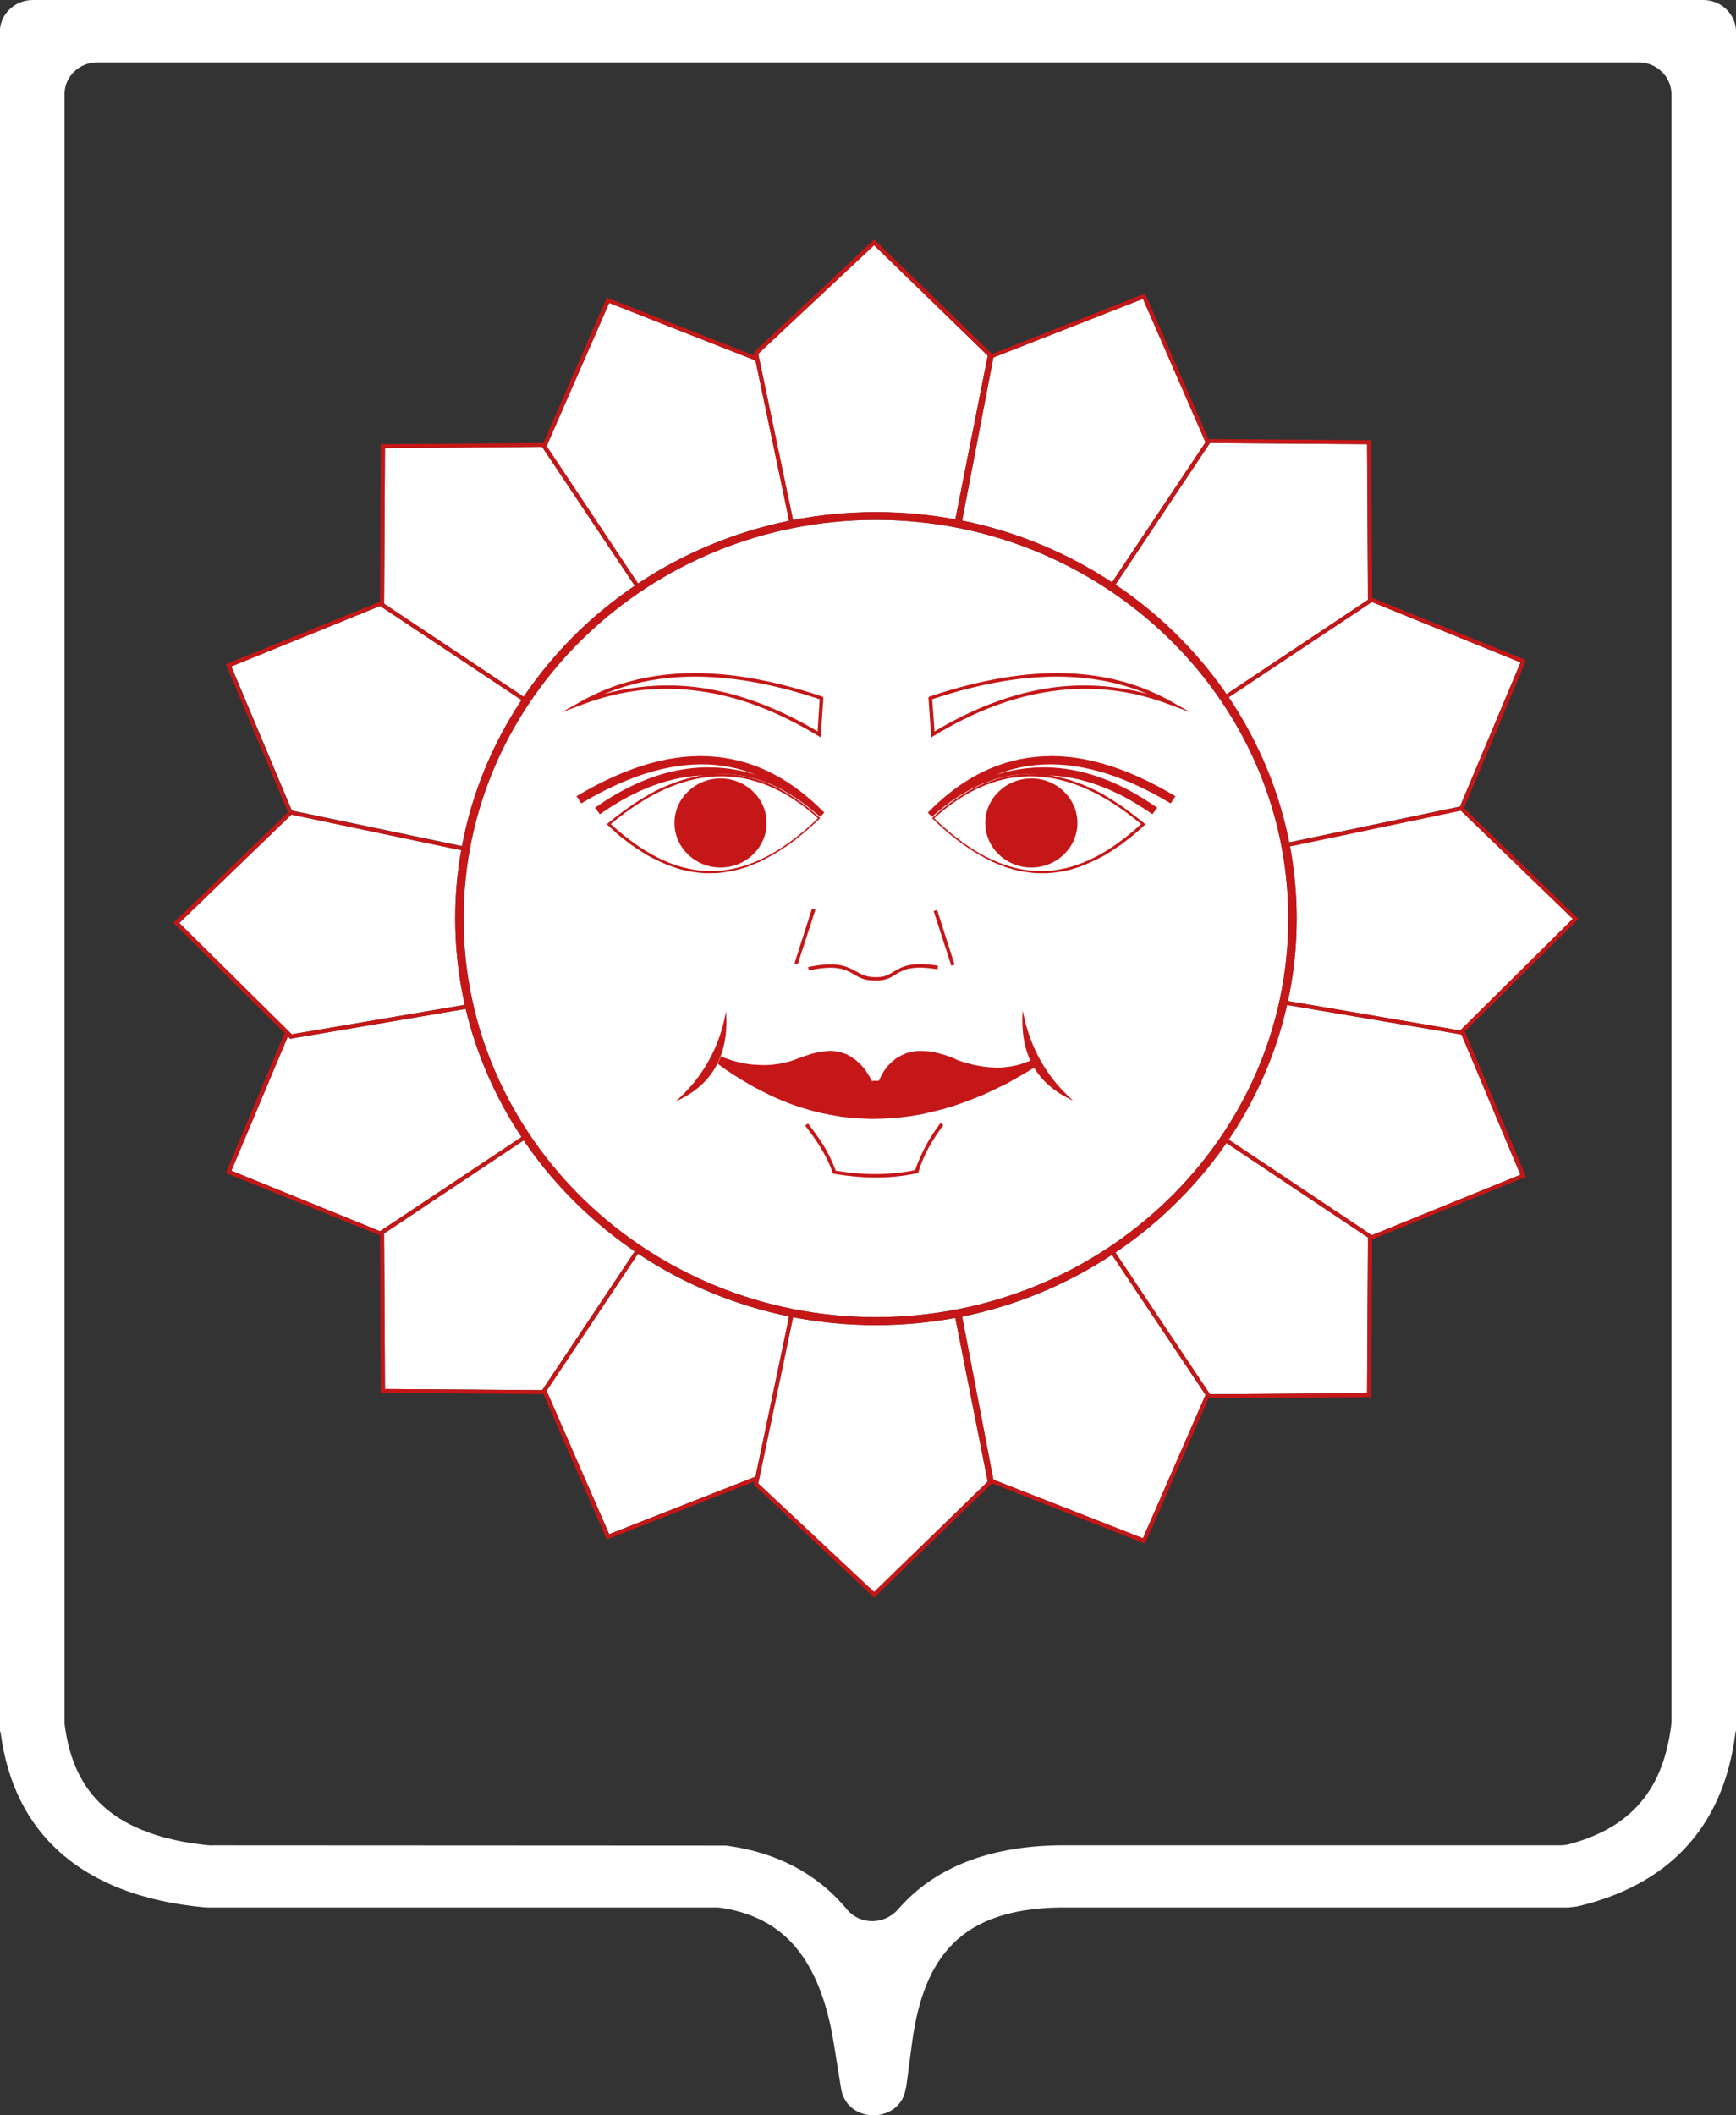 <svg width="55" height="67" viewBox="0 0 55 67" fill="none" xmlns="http://www.w3.org/2000/svg">
<rect x="0" y="0" width="55" height="67" fill="#333333" stroke="none"/>
<g clip-path="url(#clip0_1101_199)">
<path d="M28.7 66.127C28.544 67.277 26.831 67.296 26.647 66.151L26.418 64.732C26.206 63.393 25.793 62.358 25.188 61.651C24.623 60.991 23.867 60.592 22.885 60.434C22.824 60.422 22.759 60.418 22.697 60.418H6.567C6.526 60.414 6.489 60.41 6.448 60.41C4.522 60.228 2.997 59.644 1.905 58.672C0.858 57.743 0.229 56.467 0.02 54.883L-0 54.828V54.654L-0.004 1C-0 0.45 0.466 0 1.038 0H53.961C54.534 0 55 0.45 55 1.003V54.808L54.983 54.875C54.795 56.385 54.256 57.621 53.372 58.553C52.546 59.431 51.397 60.051 49.966 60.386L49.692 60.418H33.57C32.041 60.442 30.928 60.821 30.184 61.572C29.505 62.251 29.084 63.275 28.896 64.701L28.708 66.123L28.7 66.127ZM6.714 58.447L22.918 58.455C22.975 58.455 23.033 58.455 23.086 58.467C24.615 58.684 25.854 59.336 26.762 60.394C26.782 60.418 26.803 60.446 26.823 60.469C27.244 60.979 28.017 60.975 28.45 60.477C28.532 60.386 28.614 60.296 28.7 60.209C29.824 59.075 31.456 58.478 33.545 58.447H49.427C49.525 58.447 49.623 58.435 49.717 58.411C50.641 58.162 51.34 57.771 51.855 57.226C52.452 56.594 52.808 55.752 52.947 54.646C52.951 54.603 52.955 54.555 52.955 54.508V2.979C52.951 2.426 52.485 1.975 51.913 1.975H3.083C2.51 1.975 2.044 2.426 2.044 2.979V54.504C2.044 54.551 2.044 54.603 2.052 54.65C2.2 55.772 2.604 56.614 3.291 57.226C4.036 57.89 5.144 58.3 6.587 58.443C6.628 58.447 6.669 58.451 6.71 58.451L6.714 58.447Z" fill="white"/>
<path fill-rule="evenodd" clip-rule="evenodd" d="M27.752 16.467C24.153 16.467 20.89 17.889 18.519 20.176C16.151 22.464 14.687 25.616 14.687 29.093V29.101C14.687 32.578 16.155 35.73 18.519 38.018C20.89 40.305 24.157 41.719 27.752 41.719C31.35 41.719 34.621 40.301 36.984 38.018C39.352 35.73 40.816 32.578 40.816 29.101V29.093C40.816 25.616 39.348 22.464 36.984 20.176C34.617 17.889 31.346 16.467 27.752 16.467Z" fill="white"/>
<path fill-rule="evenodd" clip-rule="evenodd" d="M36.154 26.102C33.913 24.23 31.71 24.009 29.596 25.917C32.147 28.382 34.245 27.845 36.154 26.102Z" fill="white"/>
<path fill-rule="evenodd" clip-rule="evenodd" d="M32.675 24.898C32.012 24.898 31.472 25.423 31.472 26.067C31.472 26.711 32.012 27.228 32.675 27.228C33.337 27.228 33.885 26.707 33.885 26.067C33.885 25.427 33.341 24.898 32.675 24.898Z" fill="white"/>
<path fill-rule="evenodd" clip-rule="evenodd" d="M19.349 26.102C21.598 24.23 23.793 24.009 25.916 25.917C23.36 28.382 21.258 27.845 19.349 26.102Z" fill="white"/>
<path fill-rule="evenodd" clip-rule="evenodd" d="M22.828 24.898C23.491 24.898 24.039 25.423 24.039 26.067C24.039 26.711 23.495 27.228 22.828 27.228C22.162 27.228 21.618 26.707 21.618 26.067C21.618 25.427 22.162 24.898 22.828 24.898Z" fill="white"/>
<path fill-rule="evenodd" clip-rule="evenodd" d="M22.783 33.585C25.862 35.864 29.174 35.908 32.703 33.711V33.703L32.695 33.696C31.943 34.008 31.207 34.008 30.307 33.696C29.289 33.218 28.34 33.253 27.911 34.343C27.78 34.336 27.662 34.351 27.535 34.351C26.901 33.091 26.063 33.32 25.212 33.668C24.403 33.944 23.589 33.897 22.788 33.561C22.779 33.569 22.779 33.577 22.779 33.581L22.783 33.585Z" fill="white"/>
<path fill-rule="evenodd" clip-rule="evenodd" d="M27.694 7.767L24.022 11.208L25.126 16.471C25.973 16.308 26.852 16.222 27.752 16.222C28.614 16.222 29.453 16.301 30.266 16.451L31.293 11.267L27.694 7.771V7.767Z" fill="white"/>
<path fill-rule="evenodd" clip-rule="evenodd" d="M36.211 9.466L31.472 11.323L30.483 16.486C32.208 16.834 33.815 17.513 35.23 18.446L38.194 14.009L36.211 9.466Z" fill="white"/>
<path fill-rule="evenodd" clip-rule="evenodd" d="M43.31 14.069L38.334 14.033L38.305 14.076L35.34 18.521C35.995 18.956 36.608 19.453 37.168 19.995C37.794 20.607 38.362 21.271 38.857 21.99L43.338 18.999L43.31 14.072V14.069ZM35.668 19.058C35.668 19.058 35.688 19.074 35.696 19.078C35.688 19.07 35.676 19.062 35.668 19.058ZM36.162 19.442C36.162 19.442 36.183 19.457 36.191 19.461C36.183 19.453 36.171 19.445 36.162 19.442Z" fill="white"/>
<path fill-rule="evenodd" clip-rule="evenodd" d="M48.172 20.982L43.461 19.066L43.408 19.102L38.926 22.084C39.846 23.459 40.513 25.012 40.844 26.679L46.254 25.545L48.172 20.982Z" fill="white"/>
<path fill-rule="evenodd" clip-rule="evenodd" d="M49.832 29.105L46.278 25.672L40.869 26.805C41.008 27.544 41.081 28.315 41.081 29.093V29.101C41.081 29.99 40.987 30.867 40.803 31.708L46.266 32.641L49.832 29.109V29.105Z" fill="white"/>
<path fill-rule="evenodd" clip-rule="evenodd" d="M12.193 14.195L17.169 14.151L17.206 14.203L20.109 18.552C19.476 18.987 18.879 19.465 18.335 19.991C17.685 20.623 17.096 21.322 16.589 22.069L12.169 19.121L12.197 14.195H12.193ZM17.206 21.65C17.206 21.65 17.19 21.677 17.178 21.693C17.194 21.677 17.198 21.666 17.206 21.65Z" fill="white"/>
<path fill-rule="evenodd" clip-rule="evenodd" d="M7.331 21.109L12.042 19.193L12.095 19.228L16.523 22.175C15.603 23.558 14.953 25.123 14.638 26.798L9.249 25.672L7.331 21.109Z" fill="white"/>
<path fill-rule="evenodd" clip-rule="evenodd" d="M5.679 29.235L9.233 25.802L14.614 26.928C14.487 27.631 14.422 28.358 14.422 29.093V29.101C14.422 30.033 14.532 30.954 14.724 31.827L9.241 32.759L5.679 29.235ZM14.912 31.456C14.912 31.456 14.921 31.483 14.921 31.499C14.921 31.483 14.921 31.471 14.912 31.456Z" fill="white"/>
<path fill-rule="evenodd" clip-rule="evenodd" d="M19.3 9.596L23.936 11.418L24.938 16.174L24.995 16.494C23.258 16.85 21.634 17.533 20.212 18.481L17.317 14.132L19.3 9.596Z" fill="white"/>
<path fill-rule="evenodd" clip-rule="evenodd" d="M27.694 50.427L24.022 46.986L25.126 41.723C25.973 41.885 26.852 41.972 27.752 41.972C28.614 41.972 29.453 41.893 30.266 41.743L31.293 46.926L27.694 50.423V50.427Z" fill="white"/>
<path fill-rule="evenodd" clip-rule="evenodd" d="M36.211 48.724L31.472 46.867L30.483 41.704C32.208 41.356 33.815 40.676 35.23 39.744L38.194 44.181L36.211 48.724ZM31.153 41.281C31.153 41.281 31.182 41.273 31.198 41.273C31.182 41.273 31.17 41.281 31.153 41.281Z" fill="white"/>
<path fill-rule="evenodd" clip-rule="evenodd" d="M43.31 44.126L38.334 44.161L38.305 44.118L35.34 39.673C35.995 39.231 36.608 38.741 37.168 38.191C37.794 37.587 38.362 36.923 38.857 36.204L43.338 39.195L43.31 44.122V44.126ZM35.21 39.456C35.238 39.436 35.267 39.412 35.3 39.401L35.21 39.456Z" fill="white"/>
<path fill-rule="evenodd" clip-rule="evenodd" d="M12.193 43.995L17.169 44.031L17.206 43.987L20.109 39.638C19.476 39.203 18.879 38.717 18.335 38.191C17.685 37.563 17.096 36.868 16.589 36.121L12.169 39.069L12.197 43.995H12.193Z" fill="white"/>
<path fill-rule="evenodd" clip-rule="evenodd" d="M19.3 48.594L23.936 46.772L24.938 42.008L24.995 41.696C23.258 41.34 21.634 40.657 20.212 39.709L17.317 44.05L19.3 48.594ZM21.43 40.135C21.43 40.135 21.401 40.119 21.385 40.115C21.401 40.123 21.414 40.131 21.43 40.135ZM21.136 39.973C21.136 39.973 21.119 39.965 21.115 39.957C21.123 39.965 21.131 39.973 21.136 39.973ZM20.894 39.831C20.894 39.831 20.858 39.811 20.841 39.803C20.858 39.811 20.878 39.823 20.894 39.831Z" fill="white"/>
<path fill-rule="evenodd" clip-rule="evenodd" d="M48.172 37.208L43.461 39.124L43.408 39.088L38.926 36.097C39.789 34.818 40.423 33.379 40.775 31.831L46.237 32.755L46.303 32.771L48.167 37.208H48.172Z" fill="white"/>
<path fill-rule="evenodd" clip-rule="evenodd" d="M7.331 37.081L12.042 38.997L12.095 38.962L16.523 36.015C15.706 34.79 15.1 33.415 14.753 31.957L9.261 32.89L9.196 32.905L9.143 32.854L9.122 32.826L7.331 37.085V37.081ZM16.736 35.864C16.715 35.829 16.691 35.801 16.671 35.766L16.736 35.864Z" fill="white"/>
<path d="M27.751 16.218C31.423 16.218 34.76 17.664 37.168 19.991C39.585 22.326 41.081 25.545 41.081 29.089V29.097C41.081 32.645 39.585 35.861 37.168 38.192C34.752 40.526 31.419 41.972 27.751 41.972C24.08 41.972 20.751 40.526 18.335 38.192C15.926 35.865 14.422 32.645 14.422 29.097V29.089C14.422 25.541 15.926 22.326 18.335 19.991C20.751 17.664 24.084 16.218 27.751 16.218ZM27.751 16.467C24.153 16.467 20.89 17.889 18.519 20.176C16.151 22.464 14.687 25.616 14.687 29.093V29.101C14.687 32.578 16.155 35.73 18.519 38.018C20.89 40.305 24.157 41.72 27.751 41.72C31.35 41.72 34.621 40.301 36.984 38.018C39.352 35.73 40.816 32.578 40.816 29.101V29.093C40.816 25.616 39.348 22.464 36.984 20.176C34.617 17.889 31.346 16.467 27.751 16.467Z" fill="#C51718"/>
<path d="M25.834 28.813L25.273 30.543L25.171 30.515L25.723 28.785L25.834 28.813Z" fill="#C51718"/>
<path d="M29.579 28.856L30.139 30.587L30.242 30.551L29.69 28.821L29.579 28.856Z" fill="#C51718"/>
<path d="M25.609 30.63C26.521 30.436 26.831 30.61 27.114 30.764C27.281 30.855 27.445 30.95 27.731 30.95H27.739C28.025 30.958 28.169 30.863 28.32 30.772C28.569 30.622 28.851 30.452 29.718 30.586L29.702 30.701C28.868 30.567 28.61 30.721 28.377 30.863C28.209 30.97 28.054 31.061 27.735 31.056H27.727C27.408 31.064 27.232 30.966 27.056 30.863C26.791 30.705 26.504 30.551 25.625 30.736L25.605 30.63H25.609Z" fill="#C51718"/>
<path fill-rule="evenodd" clip-rule="evenodd" d="M32.401 32.005C32.311 33.308 32.76 34.304 33.999 34.861C33.124 34.091 32.613 33.131 32.401 32.005ZM23.004 32.032C23.094 33.336 22.644 34.332 21.405 34.889C22.28 34.118 22.8 33.158 23.004 32.032Z" fill="#C51718"/>
<path d="M25.601 35.588C25.764 35.801 25.932 36.023 26.087 36.272C26.235 36.513 26.365 36.777 26.48 37.081C26.885 37.145 27.289 37.188 27.711 37.188C28.132 37.188 28.557 37.153 28.994 37.062C29.084 36.797 29.195 36.548 29.326 36.299C29.456 36.05 29.62 35.809 29.796 35.572L29.89 35.636C29.714 35.865 29.559 36.106 29.42 36.355C29.289 36.596 29.178 36.852 29.097 37.125L29.088 37.153L29.052 37.16C28.594 37.259 28.144 37.303 27.711 37.295C27.277 37.295 26.848 37.251 26.427 37.18L26.398 37.172L26.382 37.145C26.271 36.833 26.132 36.568 25.985 36.327C25.838 36.086 25.674 35.865 25.507 35.651L25.601 35.588Z" fill="#C51718"/>
<path fill-rule="evenodd" clip-rule="evenodd" d="M36.273 26.094L35.995 25.873L35.782 25.711L35.578 25.561L35.365 25.419L35.152 25.285L34.948 25.162L34.735 25.047L34.523 24.949L34.318 24.858L34.106 24.779L33.901 24.708L33.689 24.652L33.476 24.601L33.272 24.558L33.067 24.538L32.854 24.522L32.65 24.514L32.437 24.522L32.233 24.542L32.029 24.57L31.824 24.613L31.611 24.664L31.407 24.735L31.203 24.806L30.998 24.897L30.798 24.996L30.593 25.111L30.389 25.237L30.189 25.372L29.984 25.522L29.784 25.684L29.526 25.913L29.82 26.189L30.058 26.395L30.295 26.588L30.532 26.758L30.761 26.916L30.99 27.058L31.219 27.181L31.44 27.296L31.66 27.386L31.881 27.473L32.102 27.536L32.315 27.588L32.527 27.623L32.74 27.651L32.953 27.659H33.157L33.361 27.643L33.566 27.616L33.766 27.58L33.971 27.529L34.171 27.465L34.363 27.394L34.564 27.307L34.756 27.216L34.948 27.118L35.14 27.003L35.324 26.881L35.516 26.754L35.7 26.612L35.884 26.47L36.068 26.312L36.31 26.09L36.273 26.094ZM36.154 26.102C33.913 24.23 31.709 24.009 29.596 25.917C32.147 28.382 34.245 27.845 36.154 26.102Z" fill="#C51718"/>
<path fill-rule="evenodd" clip-rule="evenodd" d="M32.675 24.657C31.873 24.657 31.215 25.289 31.215 26.067C31.215 26.845 31.869 27.477 32.675 27.477C33.48 27.477 34.134 26.845 34.134 26.067C34.134 25.289 33.48 24.657 32.675 24.657Z" fill="#C51718"/>
<path d="M29.416 22.112L29.497 23.266L29.506 23.357L29.587 23.305C30.834 22.551 32.078 22.065 33.316 21.895C34.564 21.717 35.807 21.843 37.046 22.314L37.716 22.562L37.099 22.215C36.146 21.681 35.058 21.369 33.791 21.326C32.531 21.282 31.1 21.512 29.456 22.061L29.42 22.077V22.112H29.416ZM29.608 23.167L29.534 22.148C31.141 21.614 32.548 21.393 33.787 21.437C34.739 21.472 35.586 21.658 36.35 21.978C35.332 21.709 34.318 21.642 33.3 21.784C32.069 21.962 30.839 22.432 29.608 23.167Z" fill="#C51718"/>
<path fill-rule="evenodd" clip-rule="evenodd" d="M32.675 25.431C32.315 25.431 32.024 25.715 32.024 26.063C32.024 26.41 32.311 26.691 32.675 26.691C33.038 26.691 33.329 26.414 33.329 26.063C33.329 25.711 33.034 25.431 32.675 25.431Z" fill="#C51718"/>
<path d="M37.25 25.225C35.586 24.23 34.126 23.843 32.822 23.973C31.526 24.095 30.389 24.72 29.395 25.739L29.526 25.873L29.739 25.688L29.939 25.526L30.143 25.375L30.344 25.241L30.548 25.115L30.753 25L30.953 24.901L31.157 24.811L31.362 24.739L31.566 24.668L31.779 24.617L31.983 24.573L32.188 24.546L32.392 24.526L32.605 24.518L32.809 24.526L33.022 24.542L33.149 24.558C34.224 24.577 35.345 24.973 36.51 25.79L36.665 25.585C35.353 24.664 34.093 24.261 32.883 24.309C32.441 24.325 32 24.4 31.57 24.538C31.967 24.376 32.388 24.273 32.83 24.23C34.069 24.115 35.475 24.479 37.09 25.447L37.23 25.233L37.25 25.225ZM30.454 25.249C30.454 25.249 30.438 25.265 30.434 25.265L30.454 25.249ZM30.36 25.316C30.36 25.316 30.352 25.316 30.352 25.324L30.36 25.316ZM30.352 25.324H30.344H30.352ZM30.299 25.36H30.291H30.299ZM30.262 25.379L30.254 25.387L30.262 25.379ZM30.246 25.387C30.246 25.387 30.238 25.395 30.238 25.403L30.246 25.387ZM30.229 25.403C30.229 25.403 30.213 25.411 30.213 25.419L30.229 25.403ZM30.205 25.419V25.427V25.419ZM30.168 25.447H30.16H30.168ZM30.16 25.454H30.152H30.16ZM30.152 25.462H30.143H30.152ZM30.143 25.462C30.143 25.462 30.115 25.482 30.107 25.49L30.143 25.462ZM30.09 25.506H30.082H30.09ZM30.045 25.534C30.045 25.534 30.029 25.549 30.017 25.553L30.045 25.534ZM29.759 25.759L29.751 25.767L29.759 25.759ZM29.751 25.767L29.743 25.774L29.751 25.767ZM29.743 25.774C29.743 25.774 29.714 25.794 29.698 25.81L29.743 25.774ZM29.698 25.81L29.69 25.818L29.698 25.81ZM29.673 25.834H29.665H29.673Z" fill="#C51718"/>
<path fill-rule="evenodd" clip-rule="evenodd" d="M19.238 26.094L19.512 25.873L19.725 25.711L19.938 25.561L20.142 25.419L20.355 25.285L20.567 25.162L20.772 25.047L20.984 24.949L21.197 24.858L21.401 24.779L21.614 24.708L21.818 24.652L22.031 24.601L22.235 24.558L22.448 24.538L22.653 24.522L22.865 24.514L23.07 24.522L23.274 24.542L23.479 24.57L23.691 24.613L23.896 24.664L24.1 24.735L24.305 24.806L24.509 24.897L24.713 24.996L24.914 25.111L25.118 25.237L25.319 25.372L25.523 25.522L25.723 25.684L25.989 25.913L25.687 26.189L25.449 26.395L25.212 26.588L24.983 26.758L24.746 26.916L24.517 27.058L24.288 27.181L24.067 27.296L23.846 27.386L23.626 27.473L23.405 27.536L23.192 27.588L22.98 27.623L22.767 27.651L22.554 27.659H22.35L22.146 27.643L21.941 27.616L21.741 27.58L21.536 27.529L21.344 27.465L21.144 27.394L20.943 27.307L20.751 27.216L20.559 27.118L20.367 27.003L20.183 26.881L19.991 26.754L19.807 26.612L19.623 26.47L19.447 26.312L19.206 26.09L19.238 26.094ZM19.349 26.102C21.598 24.23 23.793 24.009 25.916 25.917C23.36 28.382 21.258 27.845 19.349 26.102Z" fill="#C51718"/>
<path fill-rule="evenodd" clip-rule="evenodd" d="M22.828 24.657C23.63 24.657 24.288 25.289 24.288 26.067C24.288 26.845 23.634 27.477 22.828 27.477C22.023 27.477 21.369 26.845 21.369 26.067C21.369 25.289 22.023 24.657 22.828 24.657Z" fill="#C51718"/>
<path d="M26.087 22.112L26.006 23.266L25.997 23.357L25.916 23.305C24.668 22.551 23.433 22.065 22.186 21.895C20.939 21.717 19.704 21.843 18.457 22.314L17.795 22.562L18.412 22.215C19.357 21.681 20.453 21.369 21.712 21.326C22.971 21.282 24.411 21.512 26.046 22.061L26.083 22.077V22.112H26.087ZM25.903 23.167L25.969 22.148C24.362 21.614 22.955 21.393 21.716 21.437C20.764 21.472 19.917 21.658 19.152 21.978C20.171 21.709 21.185 21.642 22.203 21.784C23.433 21.962 24.664 22.432 25.903 23.167Z" fill="#C51718"/>
<path fill-rule="evenodd" clip-rule="evenodd" d="M22.828 25.431C23.188 25.431 23.483 25.715 23.483 26.063C23.483 26.41 23.188 26.691 22.828 26.691C22.469 26.691 22.174 26.414 22.174 26.063C22.174 25.711 22.469 25.431 22.828 25.431Z" fill="#C51718"/>
<path d="M18.253 25.225C19.917 24.23 21.385 23.843 22.681 23.973C23.986 24.095 25.114 24.72 26.116 25.739L25.985 25.873L25.764 25.688L25.564 25.526L25.36 25.375L25.159 25.241L24.955 25.115L24.754 25L24.55 24.901L24.345 24.811L24.141 24.739L23.936 24.668L23.732 24.617L23.52 24.573L23.315 24.546L23.111 24.526L22.906 24.518L22.694 24.526L22.489 24.542L22.358 24.558C21.283 24.577 20.171 24.973 19.005 25.79L18.85 25.585C20.154 24.664 21.414 24.261 22.624 24.309C23.074 24.325 23.507 24.4 23.936 24.538C23.54 24.376 23.119 24.273 22.677 24.23C21.438 24.115 20.032 24.479 18.416 25.447L18.277 25.233L18.253 25.225ZM24.468 24.945H24.476H24.468ZM25.053 25.249C25.053 25.249 25.069 25.265 25.073 25.265L25.053 25.249ZM25.147 25.316C25.147 25.316 25.155 25.316 25.155 25.324L25.147 25.316ZM25.155 25.324H25.163H25.155ZM25.208 25.36H25.216H25.208ZM25.245 25.379L25.253 25.387L25.245 25.379ZM25.261 25.387C25.261 25.387 25.27 25.395 25.278 25.403L25.261 25.387ZM25.278 25.403C25.278 25.403 25.294 25.411 25.298 25.419L25.278 25.403ZM25.298 25.419L25.306 25.427L25.298 25.419ZM25.335 25.447H25.343H25.335ZM25.343 25.454H25.351H25.343ZM25.351 25.462H25.36H25.351ZM25.368 25.462C25.368 25.462 25.388 25.482 25.404 25.49L25.368 25.462ZM25.458 25.534C25.458 25.534 25.478 25.549 25.486 25.553L25.458 25.534ZM25.486 25.553H25.494H25.486ZM25.744 25.759L25.752 25.767L25.744 25.759ZM25.752 25.767L25.76 25.774L25.752 25.767ZM25.768 25.774C25.768 25.774 25.789 25.794 25.805 25.81L25.768 25.774ZM25.805 25.81L25.813 25.818L25.805 25.81ZM25.822 25.826H25.83H25.822ZM25.83 25.834H25.838H25.83Z" fill="#C51718"/>
<path fill-rule="evenodd" clip-rule="evenodd" d="M24.452 34.719L24.762 34.853L25.073 34.976L25.384 35.082L25.695 35.173L26.006 35.252L26.324 35.315L26.643 35.371L26.962 35.406L27.281 35.426L27.6 35.442L27.923 35.434L28.242 35.418L28.565 35.39L28.888 35.347L29.211 35.292L29.542 35.213L29.865 35.134L30.197 35.035L30.528 34.92L30.859 34.794L31.19 34.66L31.521 34.502L31.861 34.34L32.192 34.154L32.531 33.96L32.773 33.81C32.728 33.739 32.691 33.668 32.654 33.589L32.609 33.609L32.47 33.66L32.323 33.711L32.184 33.747L32.045 33.775L31.906 33.794L31.759 33.81L31.62 33.818L31.472 33.81L31.325 33.802L31.17 33.786L31.014 33.759L30.859 33.731L30.695 33.688L30.532 33.644L30.364 33.589L30.18 33.502L29.98 33.431L29.788 33.376L29.596 33.324L29.412 33.297L29.228 33.289H29.052L28.876 33.316L28.708 33.36L28.553 33.431L28.398 33.518L28.259 33.632L28.128 33.759L28.009 33.917L27.907 34.102L27.85 34.225L27.829 34.233H27.69L27.645 34.241H27.625L27.535 34.079L27.408 33.881L27.269 33.719L27.122 33.585L26.975 33.478L26.819 33.391L26.656 33.336L26.492 33.3L26.328 33.285L26.165 33.293L25.997 33.312L25.834 33.348L25.67 33.391L25.507 33.447L25.343 33.502L25.18 33.565L25.032 33.617L24.885 33.652L24.73 33.688L24.583 33.707L24.435 33.727L24.28 33.735H24.133L23.986 33.727L23.83 33.719L23.683 33.7L23.528 33.672L23.38 33.636L23.225 33.601L23.078 33.549L22.922 33.494L22.841 33.459C22.804 33.545 22.775 33.617 22.738 33.692L22.951 33.85L23.245 34.047L23.548 34.233L23.851 34.411L24.153 34.569L24.456 34.719H24.452Z" fill="#C51718"/>
<path d="M27.694 7.767L24.022 11.208L25.126 16.471C25.09 16.479 25.045 16.486 25 16.498L23.896 11.236L23.879 11.165L23.932 11.113L27.604 7.672L27.694 7.585L27.788 7.672L31.387 11.169L31.44 11.22L31.423 11.283L30.397 16.467C30.352 16.459 30.307 16.451 30.266 16.447L31.293 11.264L27.694 7.767ZM25.131 16.723L25.122 16.731C25.122 16.731 25.131 16.731 25.131 16.723Z" fill="#C51718"/>
<path d="M36.211 9.466L31.472 11.323L30.483 16.486C30.454 16.478 30.426 16.471 30.393 16.467L31.419 11.283L31.436 11.22L31.427 11.212L36.158 9.347L36.277 9.304L36.33 9.419L38.313 13.962L38.342 14.017L38.305 14.072L35.34 18.517C35.304 18.489 35.267 18.466 35.23 18.446L38.194 14.009L36.211 9.466Z" fill="#C51718"/>
<path d="M43.31 14.069L38.334 14.033L38.342 14.017L38.313 13.962L38.293 13.906L43.318 13.942H43.445V14.069L43.473 18.995V19.066L43.416 19.102L38.935 22.084C38.906 22.049 38.882 22.013 38.861 21.986L43.343 18.995L43.314 14.069H43.31Z" fill="#C51718"/>
<path d="M48.172 20.982L43.461 19.066H43.469V18.932L43.514 18.952L48.225 20.86L48.343 20.911L48.298 21.034L46.381 25.597L46.352 25.66L46.286 25.676L40.869 26.81C40.861 26.766 40.852 26.723 40.848 26.683L46.258 25.549L48.176 20.986L48.172 20.982Z" fill="#C51718"/>
<path d="M49.832 29.105L46.278 25.672H46.286L46.352 25.656L46.38 25.593L49.917 29.018L50.011 29.105L49.917 29.196L46.356 32.72L46.303 32.771L46.237 32.755L40.775 31.831C40.783 31.788 40.791 31.744 40.795 31.704L46.258 32.637L49.823 29.105H49.832ZM40.538 31.712C40.538 31.712 40.538 31.693 40.546 31.685L40.775 31.704" fill="#C51718"/>
<path d="M12.193 14.195L17.169 14.152L17.161 14.144L17.19 14.088L17.21 14.033L12.193 14.069H12.062V14.195L12.042 19.122V19.185L12.095 19.228L16.523 22.175C16.544 22.14 16.568 22.104 16.589 22.069L12.169 19.122L12.197 14.195H12.193Z" fill="#C51718"/>
<path d="M7.331 21.109L12.042 19.193V19.058L11.997 19.074L7.278 20.99L7.16 21.042L7.205 21.156L9.126 25.727L9.147 25.79L9.212 25.798L14.606 26.932C14.614 26.889 14.622 26.845 14.626 26.806L9.237 25.68L7.319 21.117L7.331 21.109Z" fill="#C51718"/>
<path d="M5.679 29.235L9.233 25.802L9.216 25.794L9.151 25.786L9.131 25.723L5.585 29.14L5.495 29.231L5.585 29.318L9.147 32.85L9.2 32.902L9.265 32.886L14.757 31.953C14.749 31.91 14.741 31.866 14.728 31.827L9.245 32.759L5.684 29.235H5.679Z" fill="#C51718"/>
<path d="M19.3 9.596L23.936 11.418L23.908 11.268L19.345 9.474L19.226 9.423L19.173 9.545L17.19 14.088L17.161 14.144L17.206 14.199L20.109 18.549C20.138 18.529 20.175 18.497 20.212 18.478L17.317 14.128L19.3 9.592V9.596ZM25.004 16.49L24.938 16.178L24.995 16.498C24.995 16.498 25.004 16.498 25.004 16.49Z" fill="#C51718"/>
<path d="M27.694 50.427L24.022 46.986L25.126 41.724C25.09 41.716 25.045 41.708 25 41.696L23.896 46.958L23.879 47.029L23.932 47.073L27.604 50.518L27.694 50.605L27.788 50.514L31.387 47.025L31.44 46.974L31.423 46.911L30.397 41.719C30.352 41.735 30.307 41.739 30.266 41.747L31.293 46.931L27.694 50.427Z" fill="#C51718"/>
<path d="M36.211 48.724L31.472 46.867L30.483 41.704C30.454 41.712 30.426 41.72 30.393 41.72L31.419 46.911L31.436 46.974L31.427 46.982L36.158 48.847L36.277 48.89L36.33 48.776L38.313 44.232L38.342 44.169L38.305 44.118L35.34 39.673C35.304 39.701 35.267 39.724 35.23 39.744L38.194 44.181L36.211 48.724Z" fill="#C51718"/>
<path d="M43.31 44.125L38.334 44.161L38.342 44.169L38.313 44.232L38.293 44.287L43.318 44.252H43.445V44.125L43.473 39.199V39.128L43.416 39.092L38.935 36.102C38.906 36.137 38.882 36.173 38.861 36.208L43.343 39.199L43.314 44.125H43.31Z" fill="#C51718"/>
<path d="M12.193 43.995L17.169 44.031L17.161 44.046L17.19 44.102L17.21 44.157L12.193 44.121H12.062V43.995L12.042 39.069V38.997L12.095 38.962L16.523 36.015C16.544 36.05 16.568 36.086 16.589 36.121L12.169 39.069L12.197 43.995H12.193ZM16.756 35.908C16.773 35.928 16.785 35.951 16.801 35.971L16.756 36.015" fill="#C51718"/>
<path d="M19.3 48.594L23.936 46.773L23.908 46.923L19.345 48.716L19.226 48.76L19.173 48.645L17.19 44.102L17.161 44.047L17.206 43.991L20.109 39.641C20.138 39.661 20.175 39.685 20.212 39.713L17.317 44.054L19.3 48.598V48.594ZM20.244 39.416C20.273 39.436 20.301 39.452 20.326 39.472L20.244 39.416ZM25.004 41.692L24.938 42.004L24.995 41.692H25.004Z" fill="#C51718"/>
<path d="M48.172 37.208L43.461 39.124H43.469V39.258L43.514 39.239L48.225 37.322L48.343 37.279L48.298 37.157L46.413 32.672L46.36 32.724L46.307 32.775L48.172 37.212V37.208Z" fill="#C51718"/>
<path d="M7.331 37.081L12.038 38.998V39.069V39.132L11.997 39.112L7.278 37.204L7.16 37.153L7.205 37.03L9.016 32.724L9.122 32.823L7.331 37.081Z" fill="#C51718"/>
</g>
<defs>
<clipPath id="clip0_1101_199">
<rect width="55" height="67" fill="white"/>
</clipPath>
</defs>
</svg>
